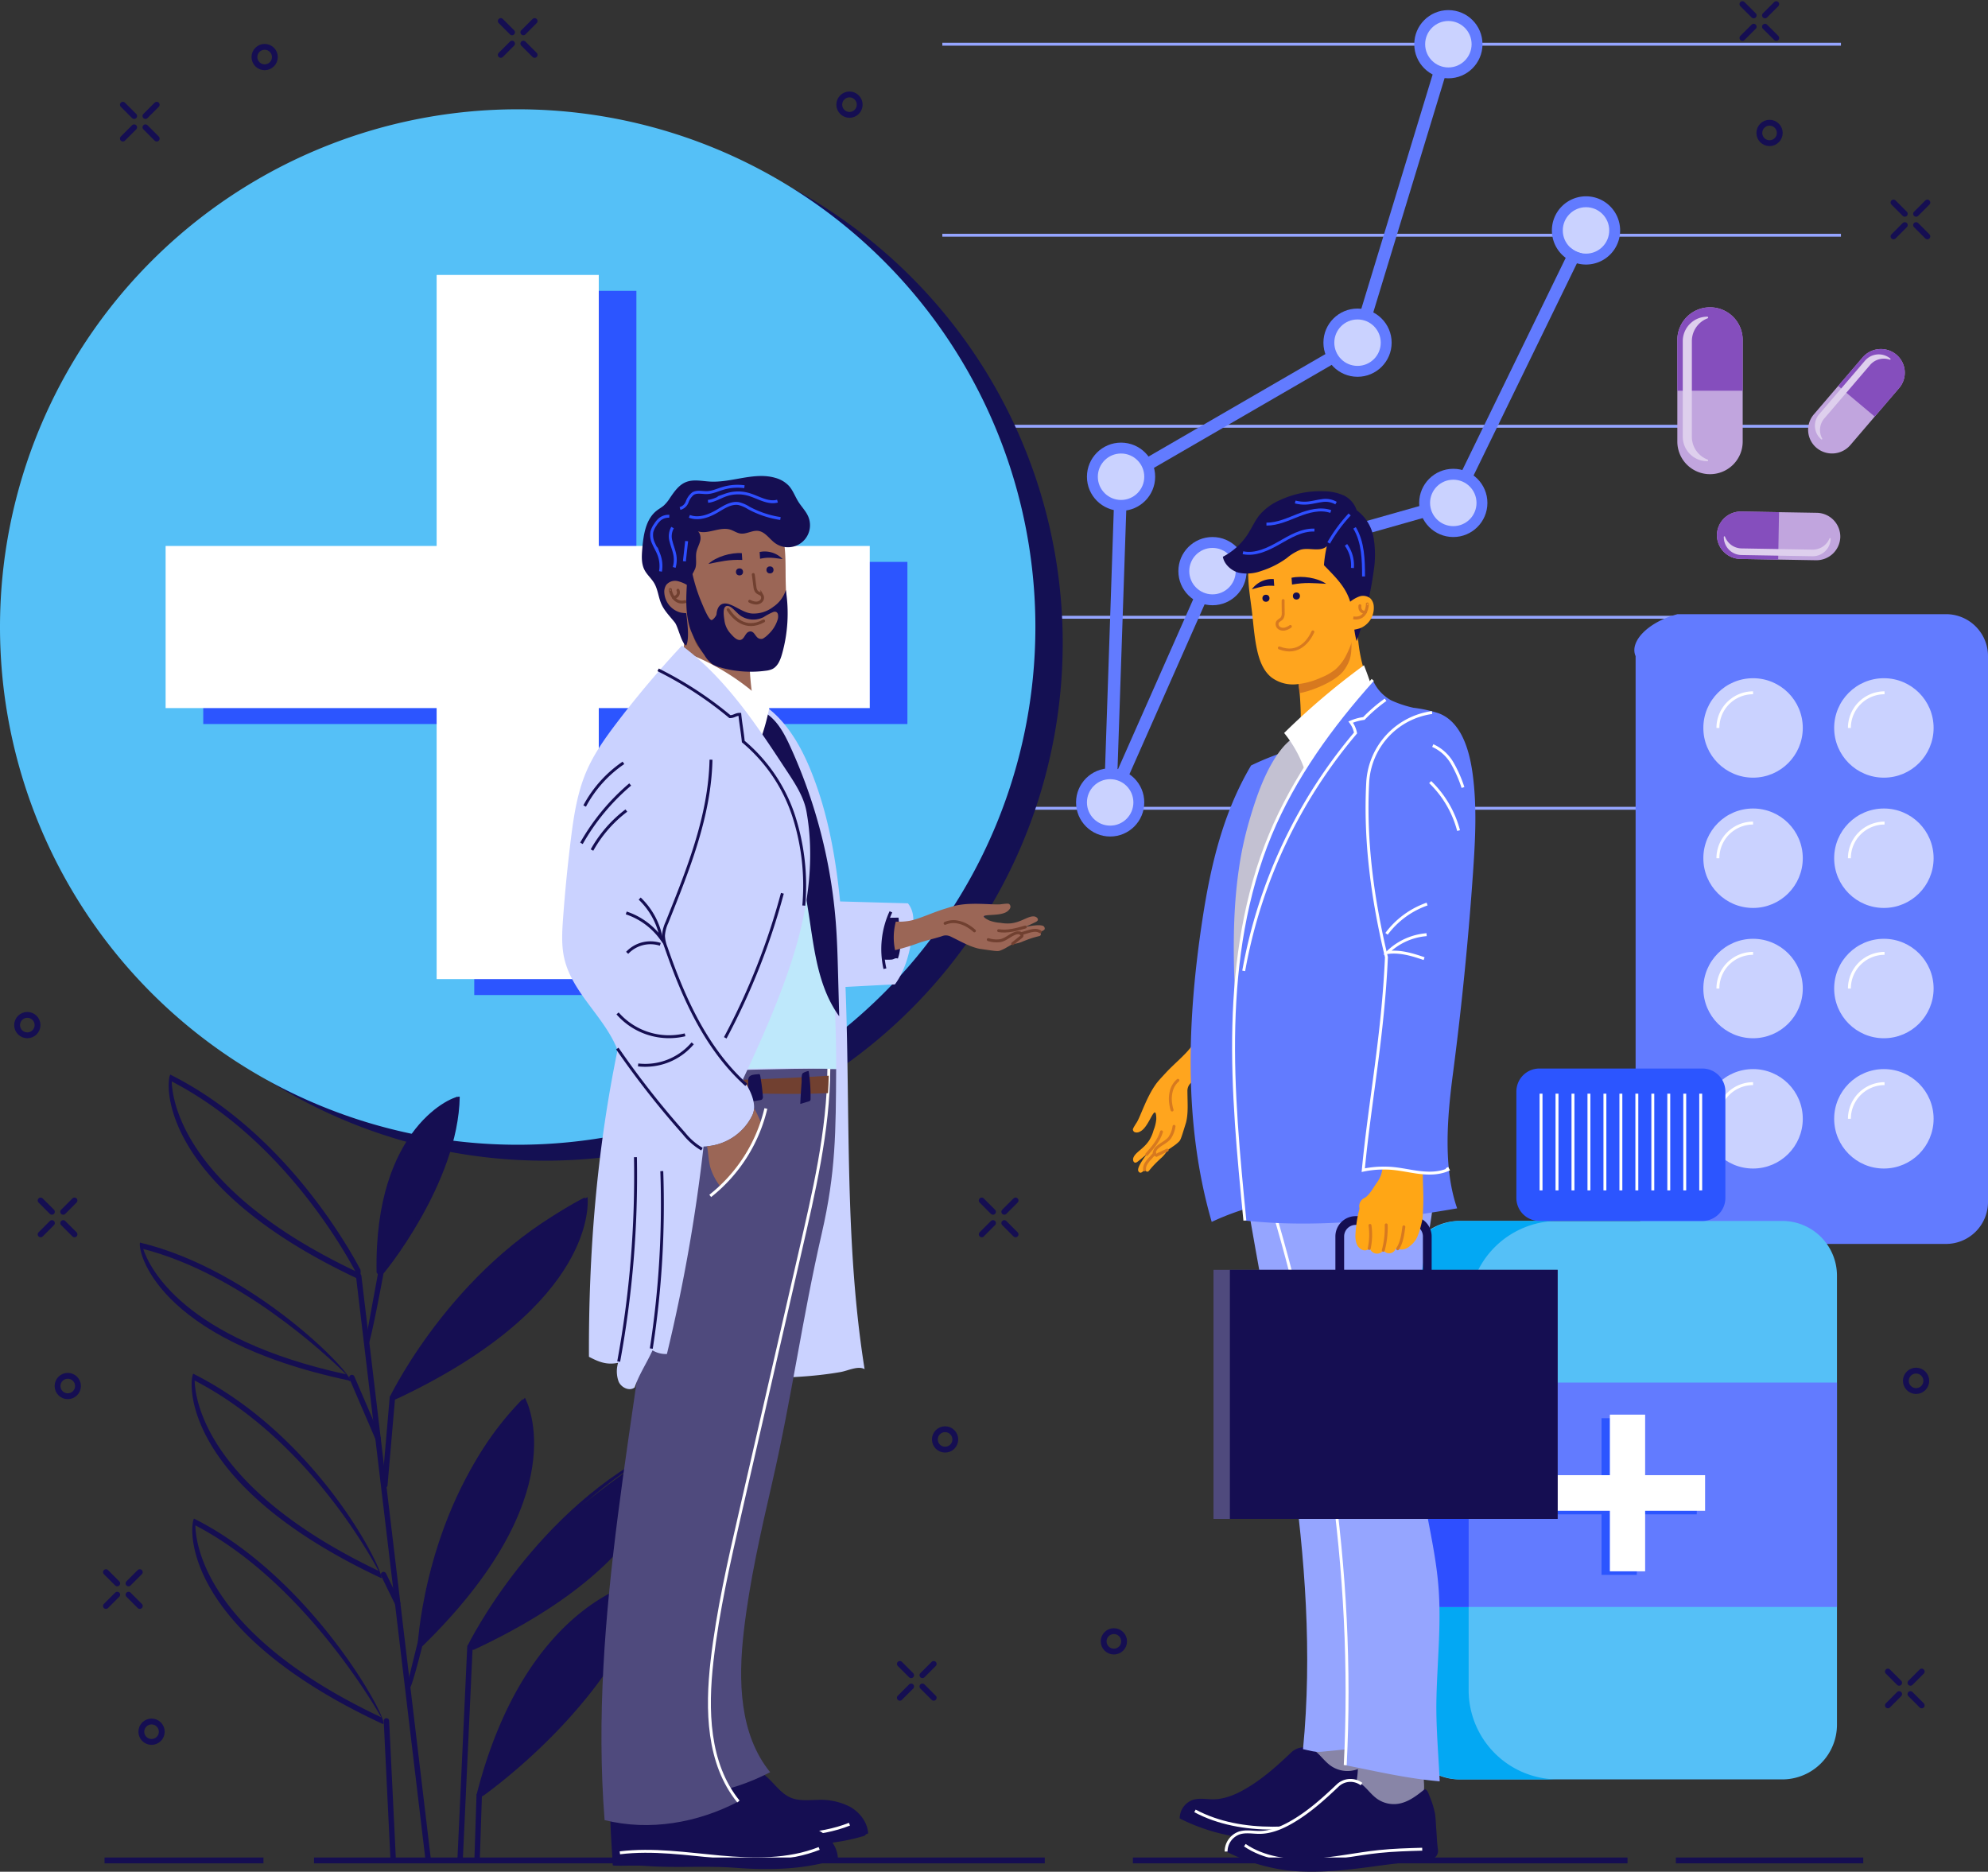 <svg xmlns="http://www.w3.org/2000/svg" width="681.728" height="641.817" viewBox="0 0 681.728 641.817"><rect x="0" y="0" width="681.728" height="641.817" fill="#333333" stroke="none"/><g id="Group_269" data-name="Group 269" transform="translate(-1037.868 -2080.795)"><g id="Group_218" data-name="Group 218"><line id="Line_180" data-name="Line 180" x1="308.156" transform="translate(1361.012 2095.957)" fill="none" stroke="#95a5ff" stroke-miterlimit="10" stroke-width="1"></line><line id="Line_181" data-name="Line 181" x1="308.156" transform="translate(1361.012 2161.457)" fill="none" stroke="#95a5ff" stroke-miterlimit="10" stroke-width="1"></line><line id="Line_182" data-name="Line 182" x1="308.156" transform="translate(1361.012 2226.956)" fill="none" stroke="#95a5ff" stroke-miterlimit="10" stroke-width="1"></line><line id="Line_183" data-name="Line 183" x1="308.156" transform="translate(1361.012 2292.456)" fill="none" stroke="#95a5ff" stroke-miterlimit="10" stroke-width="1"></line><line id="Line_184" data-name="Line 184" x1="308.156" transform="translate(1361.012 2357.955)" fill="none" stroke="#95a5ff" stroke-miterlimit="10" stroke-width="1"></line><g id="Group_217" data-name="Group 217"><path id="Path_540" data-name="Path 540" d="M1418.567,2358.082l-.074,0a2.141,2.141,0,0,1-2.067-2.212l3.773-111.843,81.392-47.157,30.909-101.534a2.141,2.141,0,0,1,4.1,1.247l-31.4,103.147-80.8,46.813-3.694,109.472A2.141,2.141,0,0,1,1418.567,2358.082Z" fill="#627bff"></path></g><circle id="Ellipse_89" data-name="Ellipse 89" cx="11.697" cy="11.697" r="11.697" transform="translate(1491.697 2186.601)" fill="#627bff"></circle><circle id="Ellipse_90" data-name="Ellipse 90" cx="7.963" cy="7.963" r="7.963" transform="translate(1495.43 2190.335)" fill="#cad2ff"></circle><circle id="Ellipse_91" data-name="Ellipse 91" cx="11.697" cy="11.697" r="11.697" transform="translate(1522.851 2084.261)" fill="#627bff"></circle><circle id="Ellipse_92" data-name="Ellipse 92" cx="7.963" cy="7.963" r="7.963" transform="translate(1526.585 2087.994)" fill="#cad2ff"></circle><circle id="Ellipse_93" data-name="Ellipse 93" cx="11.697" cy="11.697" r="11.697" transform="translate(1410.603 2232.572)" fill="#627bff"></circle><circle id="Ellipse_94" data-name="Ellipse 94" cx="7.963" cy="7.963" r="7.963" transform="translate(1414.336 2236.305)" fill="#cad2ff"></circle><path id="Path_541" data-name="Path 541" d="M1581.746,2148.11a11.7,11.7,0,1,0,11.7,11.7A11.7,11.7,0,0,0,1581.746,2148.11Z" fill="#627bff"></path><circle id="Ellipse_95" data-name="Ellipse 95" cx="7.963" cy="7.963" r="7.963" transform="translate(1573.783 2151.844)" fill="#cad2ff"></circle><path id="Path_542" data-name="Path 542" d="M1576.466,2165.757l-41.739,85.69-82.623,23.406-35.5,80.222a2.14,2.14,0,1,0,3.915,1.732l34.683-78.383,82.531-23.38,42.577-87.409A7.93,7.93,0,0,1,1576.466,2165.757Z" fill="#627bff"></path><circle id="Ellipse_96" data-name="Ellipse 96" cx="11.697" cy="11.697" r="11.697" transform="translate(1441.959 2264.942)" fill="#627bff"></circle><circle id="Ellipse_97" data-name="Ellipse 97" cx="7.963" cy="7.963" r="7.963" transform="translate(1445.692 2268.676)" fill="#cad2ff"></circle><circle id="Ellipse_98" data-name="Ellipse 98" cx="11.697" cy="11.697" r="11.697" transform="translate(1524.536 2241.549)" fill="#627bff"></circle><circle id="Ellipse_99" data-name="Ellipse 99" cx="7.963" cy="7.963" r="7.963" transform="translate(1528.269 2245.283)" fill="#cad2ff"></circle><circle id="Ellipse_100" data-name="Ellipse 100" cx="11.697" cy="11.697" r="11.697" transform="translate(1406.869 2344.245)" fill="#627bff"></circle><circle id="Ellipse_101" data-name="Ellipse 101" cx="7.963" cy="7.963" r="7.963" transform="translate(1410.603 2347.978)" fill="#cad2ff"></circle></g><g id="Group_219" data-name="Group 219"><path id="Path_543" data-name="Path 543" d="M1402.294,2301.273a177.529,177.529,0,1,1-177.535-177.536A177.529,177.529,0,0,1,1402.294,2301.273Z" fill="#141053"></path><path id="Path_544" data-name="Path 544" d="M1392.925,2295.81a177.529,177.529,0,1,1-177.535-177.535A177.529,177.529,0,0,1,1392.925,2295.81Z" fill="#55c0f7"></path><rect id="Rectangle_101" data-name="Rectangle 101" width="54.678" height="240.544" transform="translate(1200.962 2180.994)" fill="#2c55ff"></rect><path id="Path_545" data-name="Path 545" d="M1256.1,2422h-55.6v-241.47h55.6Zm-54.677-.927h53.751V2181.458h-53.751Z" fill="#2c55ff"></path><rect id="Rectangle_102" data-name="Rectangle 102" width="54.678" height="240.544" transform="translate(1348.573 2273.927) rotate(90)" fill="#2c55ff"></rect><path id="Path_546" data-name="Path 546" d="M1349.037,2329.068H1107.566v-55.6h241.471Zm-240.544-.926H1348.11V2274.39H1108.493Z" fill="#2c55ff"></path><rect id="Rectangle_103" data-name="Rectangle 103" width="54.678" height="240.544" transform="translate(1188.057 2175.532)" fill="#fff"></rect><path id="Path_547" data-name="Path 547" d="M1243.2,2416.538h-55.6V2175.069h55.6Zm-54.677-.926h53.751V2176h-53.751Z" fill="#fff"></path><rect id="Rectangle_104" data-name="Rectangle 104" width="54.678" height="240.544" transform="translate(1335.668 2268.465) rotate(90)" fill="#fff"></rect><path id="Path_548" data-name="Path 548" d="M1336.132,2323.606H1094.661V2268h241.471Zm-240.544-.927H1335.2v-53.752H1095.588Z" fill="#fff"></path></g><g id="Group_239" data-name="Group 239"><path id="Path_549" data-name="Path 549" d="M1167.92,2518.41s-1.047-20.334,5.716-37.335a49.052,49.052,0,0,1,20.96-24.208s.825,13.755-8.563,32.334S1167.92,2518.41,1167.92,2518.41Z" fill="#150e52"></path><path id="Path_550" data-name="Path 550" d="M1172.422,2560.111a175.08,175.08,0,0,1,29.318-40.905c18.915-19.384,36.693-27.8,36.693-27.8s1.672,22.44-25.777,43.965S1172.422,2560.111,1172.422,2560.111Z" fill="#150e52"></path><path id="Path_551" data-name="Path 551" d="M1182.1,2643.863s22.861-20.749,29.222-36.5,12.072-27.678,5.746-46.806a104.236,104.236,0,0,0-23.215,36.331A233.829,233.829,0,0,0,1182.1,2643.863Z" fill="#150e52"></path><path id="Path_552" data-name="Path 552" d="M1199.019,2645.578s12.122-24.922,28.41-39.984,37.648-28.809,37.648-28.809,1.156,23.2-24.863,43.938S1199.019,2645.578,1199.019,2645.578Z" fill="#150e52"></path><path id="Path_553" data-name="Path 553" d="M1221.19,2652.181c16.01-24.421,39.867-29.8,39.867-29.8s-8.864,21.631-22.15,39.151-36.046,34.414-36.046,34.414C1202.2,2695.944,1205.182,2676.6,1221.19,2652.181Z" fill="#150e52"></path><g id="Group_238" data-name="Group 238"><g id="Group_220" data-name="Group 220"><path id="Path_554" data-name="Path 554" d="M1199.019,2646.507h1.333c69.641-32.5,65.841-68.335,65.644-69.842-44.473,20.9-67.584,68.034-67.816,68.509C1198.4,2646.342,1198.7,2646.507,1199.019,2646.507Zm65.182-68.231c-.074,6.834-3.866,37.966-63.534,66.128C1205.025,2636.142,1226.883,2597.6,1264.2,2578.276Z" fill="#150e52"></path></g><g id="Group_221" data-name="Group 221"><path id="Path_555" data-name="Path 555" d="M1169.325,2671.956c1.616-1.98-24.7-50.269-64.93-70.431-1.531,2.216-5.149,37.878,64.539,70.346A.958.958,0,0,0,1169.325,2671.956Zm-64.461-68.106c34.771,18.092,58.806,57.262,63.756,65.822C1108.975,2641.533,1104.978,2610.674,1104.864,2603.85Z" fill="#150e52"></path></g><g id="Group_222" data-name="Group 222"><path id="Path_556" data-name="Path 556" d="M1202.2,2697.355a19.281,19.281,0,0,0,2.461-1.563c10.552-7.828,45.8-36.222,56.636-73.152-1.443-1.121-42.745,5.764-60,73.557C1201.833,2697.3,1202.014,2697.355,1202.2,2697.355Zm56.855-73.727c-11.4,36.272-47.535,64.733-55.3,70.519C1219.131,2637.034,1251.709,2625.523,1259.052,2623.628Z" fill="#150e52"></path></g><g id="Group_223" data-name="Group 223"><path id="Path_557" data-name="Path 557" d="M1182.782,2645.224c52.7-51.484,35.838-83.768,35.1-85.118-30.9,30.394-35.987,75.04-36.709,83.68C1182.438,2645.179,1182.609,2645.224,1182.782,2645.224Zm34-83.017c2.442,6.241,10.658,36.262-33.634,80.421C1184.207,2631.725,1189.883,2590.979,1216.778,2562.207Z" fill="#150e52"></path></g><g id="Group_224" data-name="Group 224"><path id="Path_558" data-name="Path 558" d="M1172.422,2561.041c.378-.083,2.484-1.023,2.484-1.023,67.739-32.238,64.616-67.238,64.451-68.711-44.159,20.729-66.826,66.461-67.771,68.4C1171.935,2560.942,1172.177,2561.041,1172.422,2561.041Zm65.106-68.126c-.2,6.817-4.54,37.295-63.059,65.253C1179.656,2548.449,1201.029,2511.817,1237.528,2492.915Z" fill="#150e52"></path></g><g id="Group_225" data-name="Group 225"><path id="Path_559" data-name="Path 559" d="M1168.4,2518.57c.977-.653,26.65-32.21,27.121-61.688-1.531-.785-29.477,10.039-28.514,60.234C1167.877,2518.45,1168.135,2518.57,1168.4,2518.57Zm25.217-60.223c-1.118,24.8-19.868,50.816-24.77,57.216C1168.537,2474.24,1188.31,2461.121,1193.621,2458.347Z" fill="#150e52"></path></g><g id="Group_226" data-name="Group 226"><path id="Path_560" data-name="Path 560" d="M1160.877,2519.339c.919-1.065.612-3.134.612-3.134-5.943-11.2-27.909-48.227-65.225-66.924-1.508,2.218-4.679,37.6,64.219,69.968A.906.906,0,0,0,1160.877,2519.339Zm-1.2-2.7c-58.4-27.766-62.723-58.207-62.923-65.021C1132.616,2470.188,1153.855,2505.816,1159.676,2516.637Z" fill="#150e52"></path></g><g id="Group_227" data-name="Group 227"><path id="Path_561" data-name="Path 561" d="M1168.769,2621.921c-1.015-6.476-23.863-49.639-64.63-70.069-1.512,2.218-4.683,37.609,64.236,69.978A.887.887,0,0,0,1168.769,2621.921Zm-64.153-67.737c36.422,18.868,58.074,55.984,63.064,65.261C1109.018,2591.421,1104.792,2560.985,1104.616,2554.184Z" fill="#150e52"></path></g><g id="Group_228" data-name="Group 228"><path id="Path_562" data-name="Path 562" d="M1158.012,2554.429c1.123-2.433-33.117-38.2-72.122-47.548-.921,2.359,4.867,33.1,71.435,47.245C1157.815,2554.414,1157.913,2554.429,1158.012,2554.429Zm-71.025-45.36c33.16,8.563,62.6,36.095,69.579,42.991C1100.513,2539.849,1089.024,2515.257,1086.987,2509.069Z" fill="#150e52"></path></g><g id="Group_229" data-name="Group 229"><path id="Path_563" data-name="Path 563" d="M1184.619,2718.7a.95.95,0,0,0,.924-1.039L1161.8,2518.3a.963.963,0,0,0-1.034-.815.93.93,0,0,0-.814,1.033l23.742,199.365A.934.934,0,0,0,1184.619,2718.7Z" fill="#150e52"></path></g><g id="Group_230" data-name="Group 230"><path id="Path_564" data-name="Path 564" d="M1195.685,2718.7a.932.932,0,0,0,.929-.887l3.334-72.2a.932.932,0,0,0-.887-.972.866.866,0,0,0-.972.886l-3.333,72.2a.931.931,0,0,0,.886.972Z" fill="#150e52"></path></g><g id="Group_231" data-name="Group 231"><path id="Path_565" data-name="Path 565" d="M1201.5,2718.6a.927.927,0,0,0,.929-.9l.7-21.251a.93.93,0,0,0-1.859-.061l-.695,21.251a.926.926,0,0,0,.9.958Z" fill="#150e52"></path></g><g id="Group_232" data-name="Group 232"><path id="Path_566" data-name="Path 566" d="M1172.659,2718.6a.935.935,0,0,0,.929-.974l-2.274-46.777a.94.94,0,0,0-.974-.881.929.929,0,0,0-.884.974l2.273,46.777A.932.932,0,0,0,1172.659,2718.6Z" fill="#150e52"></path></g><g id="Group_233" data-name="Group 233"><path id="Path_567" data-name="Path 567" d="M1178.418,2659.613c.9-.706,4.864-16.754,4.864-16.754a.926.926,0,0,0-.678-1.123.912.912,0,0,0-1.124.679l-3.965,16.045a.925.925,0,0,0,.679,1.123A.805.805,0,0,0,1178.418,2659.613Z" fill="#150e52"></path></g><g id="Group_234" data-name="Group 234"><path id="Path_568" data-name="Path 568" d="M1174.243,2631.576c.868-.32,1.062-.877.836-1.337l-4.846-9.924a.945.945,0,0,0-1.243-.428.932.932,0,0,0-.429,1.243l4.849,9.924A.926.926,0,0,0,1174.243,2631.576Z" fill="#150e52"></path></g><g id="Group_235" data-name="Group 235"><path id="Path_569" data-name="Path 569" d="M1169.834,2590.987a.929.929,0,0,0,.926-.847l2.589-29.949a.933.933,0,0,0-.847-1.006.891.891,0,0,0-1.007.847l-2.585,29.946a.928.928,0,0,0,.844,1.006A.7.7,0,0,0,1169.834,2590.987Z" fill="#150e52"></path></g><g id="Group_236" data-name="Group 236"><path id="Path_570" data-name="Path 570" d="M1164.056,2542.142c.913-.759,5.264-24.331,5.264-24.331a.93.93,0,0,0-1.829-.341l-4.348,23.572a.935.935,0,0,0,.913,1.1Z" fill="#150e52"></path></g><g id="Group_237" data-name="Group 237"><path id="Path_571" data-name="Path 571" d="M1167.52,2574.966c.836-.277,1.054-.826.852-1.3l-8.981-20.872a.916.916,0,0,0-1.219-.487.928.928,0,0,0-.485,1.219l8.978,20.875A.929.929,0,0,0,1167.52,2574.966Z" fill="#150e52"></path></g></g></g><g id="Group_244" data-name="Group 244"><path id="Path_572" data-name="Path 572" d="M1705.207,2507.339h-92.065a14.389,14.389,0,0,1-14.389-14.389V2305.784c-2.223-5.07,4.418-11.77,14.389-14.389h92.065a14.389,14.389,0,0,1,14.389,14.389V2492.95A14.389,14.389,0,0,1,1705.207,2507.339Z" fill="#627bff"></path><g id="Group_240" data-name="Group 240"><circle id="Ellipse_102" data-name="Ellipse 102" cx="17.049" cy="17.049" r="17.049" transform="translate(1621.982 2313.359)" fill="#cad2ff"></circle><circle id="Ellipse_103" data-name="Ellipse 103" cx="17.049" cy="17.049" r="17.049" transform="translate(1666.844 2313.359)" fill="#cad2ff"></circle></g><g id="Group_241" data-name="Group 241"><circle id="Ellipse_104" data-name="Ellipse 104" cx="17.049" cy="17.049" r="17.049" transform="translate(1621.982 2358.035)" fill="#cad2ff"></circle><circle id="Ellipse_105" data-name="Ellipse 105" cx="17.049" cy="17.049" r="17.049" transform="translate(1666.844 2358.035)" fill="#cad2ff"></circle></g><g id="Group_242" data-name="Group 242"><circle id="Ellipse_106" data-name="Ellipse 106" cx="17.049" cy="17.049" r="17.049" transform="translate(1621.982 2402.712)" fill="#cad2ff"></circle><circle id="Ellipse_107" data-name="Ellipse 107" cx="17.049" cy="17.049" r="17.049" transform="translate(1666.844 2402.712)" fill="#cad2ff"></circle></g><g id="Group_243" data-name="Group 243"><circle id="Ellipse_108" data-name="Ellipse 108" cx="17.049" cy="17.049" r="17.049" transform="translate(1621.982 2447.389)" fill="#cad2ff"></circle><path id="Path_573" data-name="Path 573" d="M1626.975,2464.437a12.055,12.055,0,0,1,12.055-12.055" fill="none" stroke="#fff" stroke-miterlimit="10" stroke-width="1"></path><path id="Path_574" data-name="Path 574" d="M1626.975,2419.761a12.056,12.056,0,0,1,12.055-12.056" fill="none" stroke="#fff" stroke-miterlimit="10" stroke-width="1"></path><path id="Path_575" data-name="Path 575" d="M1626.975,2375.084a12.055,12.055,0,0,1,12.055-12.055" fill="none" stroke="#fff" stroke-miterlimit="10" stroke-width="1"></path><path id="Path_576" data-name="Path 576" d="M1626.975,2330.408a12.056,12.056,0,0,1,12.055-12.056" fill="none" stroke="#fff" stroke-miterlimit="10" stroke-width="1"></path><circle id="Ellipse_109" data-name="Ellipse 109" cx="17.049" cy="17.049" r="17.049" transform="translate(1666.844 2447.389)" fill="#cad2ff"></circle><path id="Path_577" data-name="Path 577" d="M1672.068,2464.437a12.055,12.055,0,0,1,12.055-12.055" fill="none" stroke="#fff" stroke-miterlimit="10" stroke-width="1"></path><path id="Path_578" data-name="Path 578" d="M1672.068,2419.761a12.056,12.056,0,0,1,12.055-12.056" fill="none" stroke="#fff" stroke-miterlimit="10" stroke-width="1"></path><path id="Path_579" data-name="Path 579" d="M1672.068,2375.084a12.055,12.055,0,0,1,12.055-12.055" fill="none" stroke="#fff" stroke-miterlimit="10" stroke-width="1"></path><path id="Path_580" data-name="Path 580" d="M1672.068,2330.408a12.056,12.056,0,0,1,12.055-12.056" fill="none" stroke="#fff" stroke-miterlimit="10" stroke-width="1"></path></g></g><g id="Group_248" data-name="Group 248"><g id="Group_245" data-name="Group 245"><path id="Path_581" data-name="Path 581" d="M1624.27,2186.173h0a11.186,11.186,0,0,1,11.206,11.1v35.02a11.187,11.187,0,0,1-11.206,11.1h0a11.187,11.187,0,0,1-11.207-11.1v-35.02A11.187,11.187,0,0,1,1624.27,2186.173Z" fill="#c1a5de"></path><path id="Path_582" data-name="Path 582" d="M1635.476,2214.784v-17.51a11.186,11.186,0,0,0-11.206-11.1h0a11.187,11.187,0,0,0-11.207,11.1v17.51Z" fill="#854ebd"></path><path id="Path_583" data-name="Path 583" d="M1618.045,2230.612v-32.894a8.363,8.363,0,0,1,5.407-7.777.287.287,0,0,0-.1-.555h-.016a8.4,8.4,0,0,0-8.411,8.332v32.894a8.4,8.4,0,0,0,8.411,8.332h.016a.287.287,0,0,0,.1-.554A8.363,8.363,0,0,1,1618.045,2230.612Z" fill="#decfed"></path></g><g id="Group_246" data-name="Group 246"><path id="Path_584" data-name="Path 584" d="M1688.172,2202.4h0a8.1,8.1,0,0,1,.952,11.462l-13.162,15.378-3.586,4.19a8.288,8.288,0,0,1-11.571.944h0a8.1,8.1,0,0,1-.953-11.462l16.749-19.568A8.288,8.288,0,0,1,1688.172,2202.4Z" fill="#c1a5de"></path><path id="Path_585" data-name="Path 585" d="M1680.75,2223.644l8.374-9.784a8.1,8.1,0,0,0-.952-11.462h0a8.288,8.288,0,0,0-11.571.944l-8.375,9.784Z" fill="#854ebd"></path><path id="Path_586" data-name="Path 586" d="M1663.44,2224.308l15.732-18.38a6.219,6.219,0,0,1,6.741-1.808.211.211,0,0,0,.207-.358l-.009-.008h0a6.22,6.22,0,0,0-8.684.709l-15.732,18.38a6.081,6.081,0,0,0,.715,8.6h0l.009.008a.212.212,0,0,0,.323-.262A6.077,6.077,0,0,1,1663.44,2224.308Z" fill="#decfed"></path></g><g id="Group_247" data-name="Group 247"><path id="Path_587" data-name="Path 587" d="M1626.634,2264.191h0a8.2,8.2,0,0,1,8.349-7.992l21.755.37,4.14.07a8.191,8.191,0,0,1,8.068,8.27h0a8.2,8.2,0,0,1-8.349,7.992l-25.9-.44A8.191,8.191,0,0,1,1626.634,2264.191Z" fill="#c1a5de"></path><path id="Path_588" data-name="Path 588" d="M1647.931,2256.419l-12.948-.22a8.2,8.2,0,0,0-8.349,7.992h0a8.192,8.192,0,0,0,8.068,8.27l12.948.22Z" fill="#854ebd"></path><path id="Path_589" data-name="Path 589" d="M1659.416,2269.265l-24.323-.413a6.178,6.178,0,0,1-5.683-4.021.213.213,0,0,0-.411.068v.012h0a6.149,6.149,0,0,0,6.055,6.207l24.323.413a6.154,6.154,0,0,0,6.266-6h0v-.012a.213.213,0,0,0-.409-.082A6.182,6.182,0,0,1,1659.416,2269.265Z" fill="#decfed"></path></g></g><g id="Group_249" data-name="Group 249"><path id="Path_590" data-name="Path 590" d="M1649.185,2690.959H1538.22a18.763,18.763,0,0,1-18.619-18.8v-153.9a18.763,18.763,0,0,1,18.619-18.8h110.965a18.763,18.763,0,0,1,18.619,18.8v153.9A18.763,18.763,0,0,1,1649.185,2690.959Z" fill="#55c0f7"></path><path id="Path_591" data-name="Path 591" d="M1541.5,2660.3V2530.127a30.606,30.606,0,0,1,30.371-30.66h-33.3a19.123,19.123,0,0,0-18.976,19.157V2671.8a19.122,19.122,0,0,0,18.976,19.156h33.3A30.606,30.606,0,0,1,1541.5,2660.3Z" fill="#03a8f3"></path><path id="Path_592" data-name="Path 592" d="M1621.71,2499.467h-56.015a7.888,7.888,0,0,1-7.828-7.9v-36.472a7.888,7.888,0,0,1,7.828-7.9h56.015a7.889,7.889,0,0,1,7.828,7.9v36.472A7.889,7.889,0,0,1,1621.71,2499.467Z" fill="#2c55ff"></path><rect id="Rectangle_105" data-name="Rectangle 105" width="148.203" height="76.947" transform="translate(1519.601 2554.877)" fill="#627bff"></rect><rect id="Rectangle_106" data-name="Rectangle 106" width="21.902" height="76.947" transform="translate(1519.601 2554.878)" fill="#2e4fff"></rect><line id="Line_185" data-name="Line 185" y2="33.167" transform="translate(1566.324 2455.82)" fill="none" stroke="#fff" stroke-miterlimit="10" stroke-width="1"></line><line id="Line_186" data-name="Line 186" y2="33.167" transform="translate(1571.8 2455.82)" fill="none" stroke="#fff" stroke-miterlimit="10" stroke-width="1"></line><line id="Line_187" data-name="Line 187" y2="33.167" transform="translate(1577.275 2455.82)" fill="none" stroke="#fff" stroke-miterlimit="10" stroke-width="1"></line><line id="Line_188" data-name="Line 188" y2="33.167" transform="translate(1582.751 2455.82)" fill="none" stroke="#fff" stroke-miterlimit="10" stroke-width="1"></line><line id="Line_189" data-name="Line 189" y2="33.167" transform="translate(1588.227 2455.82)" fill="none" stroke="#fff" stroke-miterlimit="10" stroke-width="1"></line><line id="Line_190" data-name="Line 190" y2="33.167" transform="translate(1593.702 2455.82)" fill="none" stroke="#fff" stroke-miterlimit="10" stroke-width="1"></line><line id="Line_191" data-name="Line 191" y2="33.167" transform="translate(1599.178 2455.82)" fill="none" stroke="#fff" stroke-miterlimit="10" stroke-width="1"></line><line id="Line_192" data-name="Line 192" y2="33.167" transform="translate(1604.654 2455.82)" fill="none" stroke="#fff" stroke-miterlimit="10" stroke-width="1"></line><line id="Line_193" data-name="Line 193" y2="33.167" transform="translate(1610.129 2455.82)" fill="none" stroke="#fff" stroke-miterlimit="10" stroke-width="1"></line><line id="Line_194" data-name="Line 194" y2="33.167" transform="translate(1615.605 2455.82)" fill="none" stroke="#fff" stroke-miterlimit="10" stroke-width="1"></line><line id="Line_195" data-name="Line 195" y2="33.167" transform="translate(1621.08 2455.82)" fill="none" stroke="#fff" stroke-miterlimit="10" stroke-width="1"></line><rect id="Rectangle_107" data-name="Rectangle 107" width="12.096" height="53.722" transform="translate(1599.166 2620.822) rotate(180)" fill="#2c55ff" style="isolation: isolate"></rect><rect id="Rectangle_108" data-name="Rectangle 108" width="12.212" height="53.215" transform="translate(1619.725 2587.855) rotate(90)" fill="#2c55ff" style="isolation: isolate"></rect><rect id="Rectangle_109" data-name="Rectangle 109" width="12.096" height="53.722" transform="translate(1602.021 2619.602) rotate(180)" fill="#fff" style="isolation: isolate"></rect><rect id="Rectangle_110" data-name="Rectangle 110" width="12.212" height="53.215" transform="translate(1622.581 2586.635) rotate(90)" fill="#fff" style="isolation: isolate"></rect></g><g id="Group_259" data-name="Group 259"><g id="Group_254" data-name="Group 254"><g id="Group_250" data-name="Group 250"><path id="Path_593" data-name="Path 593" d="M1294.817,2306.935c.16,4.728.734,15.087,3.323,21.724-3.157,3.814-27.372-2.906-32.549-7,3.8-4.261,9.1-17.62,6.2-33.868a6.057,6.057,0,0,1,1.1-4.11,7.568,7.568,0,0,1,5.549-3.079,22.226,22.226,0,0,1,5.678.156c2.7.342,5.488.877,7.7,2.467s3.689,4.5,2.837,7.089C1294.657,2290.315,1294.631,2301.454,1294.817,2306.935Z" fill="#9b6656"></path><path id="Path_594" data-name="Path 594" d="M1294.893,2306.775c-8.643-1.468-16.972-6.864-20.221-15.04.439,7.957,1.609,9.693,3.778,12.268,3.647,4.33,14.806,6.186,16.581,6" fill="#714030"></path><path id="Path_595" data-name="Path 595" d="M1303.272,2257.437a23.4,23.4,0,0,1,3.631,10.693c.438,3.778.319,7.594.387,11.4.083,4.666.449,9.341.067,13.993-.291,3.541-1.115,7.246-3.556,9.829a12.32,12.32,0,0,1-7.976,3.518,26.024,26.024,0,0,1-8.806-1.077,19.122,19.122,0,0,1-5.333-2.117A16.417,16.417,0,0,1,1277.1,2299c-4.133-5.986-5.9-13.266-7.167-20.43a45.827,45.827,0,0,1-.869-13.248,14.2,14.2,0,0,1,3.357-7.93,24.8,24.8,0,0,1,9.377-5.936c3.574-1.016,7.44-1.472,10.977-.336C1296.452,2252.3,1301.109,2254.309,1303.272,2257.437Z" fill="#9b6656"></path><path id="Path_596" data-name="Path 596" d="M1264.647,2287.87c-1.005-2.3-1.167-4.937-2.435-7.1-.961-1.642-2.5-2.9-3.36-4.6-1.1-2.175-.941-4.748-.736-7.177.406-4.83,1.187-10.22,5.033-13.17.759-.581,1.609-1.039,2.333-1.664a12.748,12.748,0,0,0,2.1-2.568c1.478-2.175,3.064-4.5,5.5-5.48,2.592-1.045,5.507-.331,8.3-.181,7.543.407,15.222-3.416,22.457-1.242a9.922,9.922,0,0,1,4.549,2.7c1.422,1.572,2.12,3.653,3.249,5.446,1.1,1.755,2.638,3.256,3.429,5.172a7.562,7.562,0,0,1-11.484,8.966c-1.911-1.412-3.32-3.8-5.673-4.124-2.074-.289-4.095,1.2-6.166.89-1.232-.183-2.283-.979-3.474-1.343-3.914-1.2-8.582,2.373-11.99.108,1.42.261,2.019,2.054,1.759,3.474s-1.072,2.691-1.352,4.107c-.361,1.821.179,3.761-.361,5.536a17.4,17.4,0,0,1-1.8,3.286c-1.815,3.222-1.73,7.019-1.476,10.592.208,2.93,1.5,9.985.118,12.678-1.642-.814-2.736-6.469-3.9-7.943C1267.646,2292.172,1265.715,2290.312,1264.647,2287.87Z" fill="#150e52"></path><path id="Path_597" data-name="Path 597" d="M1296.182,2277.807c.233,1.436.336,2.609.568,4.248a3.1,3.1,0,0,0,.608,1.639c.44.489,1.431.681,1.795,1.229a1.636,1.636,0,0,1-.239,1.954,2.47,2.47,0,0,1-1.936.7,5.221,5.221,0,0,1-2.018-.614" fill="none" stroke="#714030" stroke-linecap="round" stroke-miterlimit="10" stroke-width="1"></path><path id="Path_598" data-name="Path 598" d="M1299.718,2293.725c-6.224,3.5-10.462-1.19-12.153-3.873" fill="none" stroke="#714030" stroke-linecap="round" stroke-miterlimit="10" stroke-width="1"></path><circle id="Ellipse_110" data-name="Ellipse 110" cx="1.213" cy="1.213" r="1.213" transform="translate(1300.7 2275.006)" fill="#160e51"></circle><circle id="Ellipse_111" data-name="Ellipse 111" cx="1.213" cy="1.213" r="1.213" transform="translate(1290.244 2275.687)" fill="#160e51"></circle><path id="Path_599" data-name="Path 599" d="M1292.253,2270.473l.151,2.328c-4.728-.17-7.064.492-11.626,1.359C1283.435,2271.718,1288.468,2270.194,1292.253,2270.473Z" fill="#150e52"></path><path id="Path_600" data-name="Path 600" d="M1298.363,2270.075l.152,2.328c3.073-.678,4.672-.272,7.747.1A8.565,8.565,0,0,0,1298.363,2270.075Z" fill="#150e52"></path><path id="Path_601" data-name="Path 601" d="M1274.088,2281.782a11.692,11.692,0,0,0-3.851-1.723,3.963,3.963,0,0,0-3.843,1.225,4.191,4.191,0,0,0-.722,2.678,7.5,7.5,0,0,0,5.675,6.9,14.549,14.549,0,0,0,4.253.112" fill="#9b6656"></path><path id="Path_602" data-name="Path 602" d="M1270.356,2283.2a1.742,1.742,0,0,1-1.575,2.473" fill="none" stroke="#714030" stroke-linecap="round" stroke-miterlimit="10" stroke-width="1"></path><path id="Path_603" data-name="Path 603" d="M1273.171,2287.015c-3.538,1.091-5.008-1.859-5.448-3.911-.011-.053-.051-.109-.02-.153s.125.012.083.046" fill="none" stroke="#714030" stroke-miterlimit="10" stroke-width="1"></path><path id="Path_604" data-name="Path 604" d="M1274.268,2257.842c3.1,1.21,6.618-.054,9.491-1.74,2.323-1.363,4.795-3.081,7.448-2.617a11.524,11.524,0,0,1,3.407,1.475,33.018,33.018,0,0,0,10.883,3.635" fill="none" stroke="#2e4fff" stroke-miterlimit="10" stroke-width="1"></path><path id="Path_605" data-name="Path 605" d="M1271.062,2255.153a3.6,3.6,0,0,0,2.455-2.254,6.471,6.471,0,0,1,1.958-2.815c1.362-.86,3.126-.339,4.737-.371,1.918-.038,3.708-.9,5.546-1.447a17.586,17.586,0,0,1,7.391-.573" fill="none" stroke="#2e4fff" stroke-miterlimit="10" stroke-width="1"></path><path id="Path_606" data-name="Path 606" d="M1280.662,2252.709c2.129-.208,4-1.437,6.018-2.154a12.959,12.959,0,0,1,7.786-.268c3.359.941,6.65,3.264,10.015,2.347" fill="none" stroke="#2e4fff" stroke-miterlimit="10" stroke-width="1"></path><path id="Path_607" data-name="Path 607" d="M1267.38,2257.83a4.728,4.728,0,0,0-3.4,1.166,8.346,8.346,0,0,0-1.374,1.7,7.675,7.675,0,0,0-1.2,2.462,6.575,6.575,0,0,0,.6,4.019c.549,1.264,1.285,2.444,1.782,3.729a10.989,10.989,0,0,1,.575,5.827" fill="none" stroke="#2e4fff" stroke-miterlimit="10" stroke-width="1"></path><path id="Path_608" data-name="Path 608" d="M1268.507,2261.7a6.046,6.046,0,0,0-.513,4.8c.383,1.612,1.071,3.147,1.33,4.783a9.377,9.377,0,0,1-.259,4.083" fill="none" stroke="#2e4fff" stroke-miterlimit="10" stroke-width="1"></path><path id="Path_609" data-name="Path 609" d="M1273.332,2266.342l-.77,6.921" fill="none" stroke="#2e4fff" stroke-miterlimit="10" stroke-width="1"></path></g><g id="Group_251" data-name="Group 251"><path id="Path_610" data-name="Path 610" d="M1296.939,2687.77c4.936,1.542,7.334,7.45,12.1,9.455,2.862,1.2,6.1.806,9.206.757a21.865,21.865,0,0,1,11.1,2.36c3.335,1.877,5.978,5.265,6.225,9.084.349-.01-.652.19-.835.487a1.461,1.461,0,0,1-.881.52c-10.664,3.159-21.991,3.366-33.082,2.543s-20.437.132-31.528-.687c-3.312-.245-10.836.178-10.857-.231-.36-6.963-1.205-16.6-.755-23.562C1270.216,2685.738,1284.64,2683.93,1296.939,2687.77Z" fill="#150e52"></path><path id="Path_611" data-name="Path 611" d="M1260.828,2707.819c11.4-1.4,22.908.374,34.344,1.417s23.321,1.3,34-2.922" fill="none" stroke="#fff" stroke-miterlimit="10" stroke-width="1"></path></g><g id="Group_252" data-name="Group 252"><path id="Path_612" data-name="Path 612" d="M1286.545,2696.086c4.935,1.541,7.333,7.449,12.1,9.455,2.861,1.205,6.1.8,9.206.757a21.838,21.838,0,0,1,11.1,2.36c3.335,1.877,5.979,5.265,6.226,9.084.349-.01-.652.19-.836.487a1.457,1.457,0,0,1-.881.519c-10.663,3.16-21.991,3.366-33.082,2.544s-20.436.131-31.528-.688c-3.311-.244-10.835.179-10.856-.231-.36-6.962-1.206-16.6-.755-23.561C1259.821,2694.054,1274.245,2692.246,1286.545,2696.086Z" fill="#150e52"></path><path id="Path_613" data-name="Path 613" d="M1250.433,2716.135c11.4-1.4,22.909.374,34.345,1.416s23.321,1.3,34-2.921" fill="none" stroke="#fff" stroke-miterlimit="10" stroke-width="1"></path></g><path id="Path_614" data-name="Path 614" d="M1317.3,2419.363a37.93,37.93,0,0,0,6.14.062c6.72-.3,14.6-.776,21.32-1.072,3.831-5.235,5.338-11.808,6.088-18.251.4-3.479.58-6.812-1.623-9.535a1.318,1.318,0,0,0-.287-.028l-25.694-.713c-.771.313-1.108-.348-1.344.45C1319.175,2399.507,1318.027,2409.765,1317.3,2419.363Z" fill="#cad2ff"></path><path id="Path_615" data-name="Path 615" d="M1295.706,2320.295c9.713,4.4,15.839,14.194,19.923,24.046,7.58,18.284,10.04,38.258,11.326,58.009,3.211,49.3-.4,99.139,7.4,147.927-2.265-1.255-5.679.548-8.23.994-12.418,2.168-25.1,2.112-37.709,2.05a300.543,300.543,0,0,1-4.567-49.932q-.77-74.007,1.445-148C1285.651,2343.361,1288.123,2329.631,1295.706,2320.295Z" fill="#cad2ff"></path><path id="Path_616" data-name="Path 616" d="M1279.015,2448.431c18.188-.818,46.039-1.073,45.585-1.075-.118,21.51-.109,35.377-4.922,56.342-6.764,29.464-10.19,55.767-16.954,85.231-3.906,17.012-7.818,34.066-9.809,51.406-1.916,16.679-1.533,35.125,9.053,48.156-14.068,7.35-30.49,10.208-45.893,6.373-5.5-70.222,11.512-139.044,18.608-209.123C1276.179,2470.967,1278.314,2463.264,1279.015,2448.431Z" fill="#4f4a7d"></path><path id="Path_617" data-name="Path 617" d="M1268.858,2448.551q27.283-1.227,54.6-1.4l-1.363,0c-.118,21.51-5.144,42.472-9.957,63.437l-20.292,88.392c-3.906,17.012-7.818,34.066-9.81,51.405-1.915,16.68-1.532,35.126,9.054,48.157-14.068,7.349-30.491,10.207-45.893,6.373-5.5-70.222,11.512-139.044,18.608-209.123C1265.3,2481.011,1268.158,2463.384,1268.858,2448.551Z" fill="#4f4a7d"></path><path id="Path_618" data-name="Path 618" d="M1322.095,2447.144c-.118,21.51-5.144,42.472-9.957,63.437l-20.292,88.392c-3.906,17.012-7.818,34.066-9.81,51.405-1.915,16.68-1.532,35.126,9.054,48.157" fill="none" stroke="#fff" stroke-miterlimit="10" stroke-width="1"></path><path id="Path_619" data-name="Path 619" d="M1322.059,2449.66c-.05,2-.131,3.99-.262,5.979q-7.211.3-14.431.252c-7.282-.04-14.573-.353-21.814.414-5.766.616-11.594,1.909-17.31,1.091.172-1.949.324-3.878.445-5.766C1285.512,2451.407,1304.851,2450.751,1322.059,2449.66Z" fill="#714030"></path><path id="Path_620" data-name="Path 620" d="M1294.264,2458.408a.36.36,0,0,0,.053.255c.081.094.228.08.35.058l3.948-.71a1.238,1.238,0,0,0,.544-.189,1.261,1.261,0,0,0,.3-1.132,63.7,63.7,0,0,0-.91-7.071.617.617,0,0,0-.234-.455.6.6,0,0,0-.365-.036c-1.756.212-3.493.082-3.5,2.159C1294.446,2453.669,1294.365,2456.027,1294.264,2458.408Z" fill="#150e52"></path><path id="Path_621" data-name="Path 621" d="M1323.454,2447.145c-.455,0-.909.011-1.364.011v-.011Z" fill="#150e52"></path><path id="Path_622" data-name="Path 622" d="M1276.159,2368.875a742.017,742.017,0,0,1-.985,78.776c16.339-.39,33.091-.816,49.426-.295a411.421,411.421,0,0,0-2.176-43.886c-2.648-27.759-8.626-56.378-25.727-78.4-2.575-3.317-6.04-6.74-10.226-6.405-4.961.4-7.851,5.756-9.192,10.549C1273.648,2342.18,1275.611,2355.417,1276.159,2368.875Z" fill="#bee8fb"></path><path id="Path_623" data-name="Path 623" d="M1314.031,2387.333c2.8,14.382,3.013,30.087,11.617,41.947l-.381-14.205c-.16-5.956-.32-11.914-.778-17.855a178.657,178.657,0,0,0-15.61-60.392c-1.918-4.195-4.271-8.765-8.239-11.377-5.6-3.686-2.53,5.336-1.936,8.305,2.32,11.614,6.467,22.744,10.069,34A172.808,172.808,0,0,1,1314.031,2387.333Z" fill="#150e52"></path><path id="Path_624" data-name="Path 624" d="M1296.975,2338.641a72.363,72.363,0,0,0,4.763-15.469,81.283,81.283,0,0,0-31.27-19.52C1277.04,2316.538,1286.8,2328.36,1296.975,2338.641Z" fill="#fff"></path><path id="Path_625" data-name="Path 625" d="M1310.739,2405.791c-4.433,15.138-11.412,30.862-18.118,45.142,1.98,2.646,4.01,6.544,3.828,9.907a6.173,6.173,0,0,1-.606,2.423,19.062,19.062,0,0,1-15.512,10.584c-.394.051-.8.081-1.2.1a576.26,576.26,0,0,1-12.563,71.137,8.846,8.846,0,0,1-4.938-1.252c-1.919,4.261-4.636,8.281-6.13,12.714-1.758,1.434-4.616.061-5.5-2.02a10.248,10.248,0,0,1-.172-6.422c-3.837.807-6.534-.243-10-2.061-.141-35.467,2.646-70.46,9.816-105.19-4.423-11.351-15.542-19.531-18.269-31.407-1.019-4.454-.757-9.089-.424-13.644q.985-13.633,2.676-27.207c.99-7.958,2.192-16.007,5.373-23.369,2.626-6.079,6.514-11.512,10.523-16.774q10.422-13.678,22.187-26.277c14.634,10.906,25.026,26.3,35.033,41.567,3.1,4.716,6.666,9.735,7.676,15.289C1317.232,2374.555,1315.162,2390.642,1310.739,2405.791Z" fill="#cad2ff"></path><path id="Path_626" data-name="Path 626" d="M1312.3,2459.333l2.872-.862a.951.951,0,0,0,.534-.3.933.933,0,0,0,.116-.528,56.3,56.3,0,0,0-.627-9.487c-.044-.29-1.932.426-2.133.753-.433.7-.247,2.275-.309,3.08Q1312.47,2455.657,1312.3,2459.333Z" fill="#150e52"></path><path id="Path_627" data-name="Path 627" d="M1298.964,2466.192a54.027,54.027,0,0,1-13.957,21.592,20.187,20.187,0,0,1-3.545-6.655c-.646-2.353-.667-4.909-1.131-7.282a19.062,19.062,0,0,0,15.512-10.584,6.173,6.173,0,0,0,.606-2.423,32.887,32.887,0,0,1,2.373,5C1298.872,2465.96,1298.923,2466.071,1298.964,2466.192Z" fill="#9b6656"></path><path id="Path_628" data-name="Path 628" d="M1345.762,2409.477c-1.131-.323-1.1.293-2.272.373a21.914,21.914,0,0,1-2.586-.01,36.177,36.177,0,0,1-.232-6.089,23.509,23.509,0,0,1,1.838-8.241c2.141-.03,1.349-.028,3.5-.048C1346.354,2400.31,1347.408,2404.9,1345.762,2409.477Z" fill="#150e52"></path><g id="Group_253" data-name="Group 253"><path id="Path_629" data-name="Path 629" d="M1360.994,2401.774a3.594,3.594,0,0,1,1.12-.227,3.8,3.8,0,0,1,1.8.416c3.612,1.747,6.616,3.529,9.86,4.176.091.019.767.116,2.119.31,3.627.523,4.1.547,4.78.364a13.537,13.537,0,0,0,2.528-1.215c.762-.414,1.376-.79,1.8-1.059a13.634,13.634,0,0,0,2.425-.476c.876-.257.928-.369,1.96-.741a32.615,32.615,0,0,1,4.5-1.452c.23-.042.708-.121.869-.463.173-.368-.115-.846-.266-1.067a4.041,4.041,0,0,0,.906-.354c.374-.2.628-.343.714-.6a1,1,0,0,0-.194-.806c-.855-1.264-6.683.161-6.567.109.94-.426,2.144-.982,3.5-1.642.34-.165.9-.445.937-.887a.99.99,0,0,0-.358-.72,1.722,1.722,0,0,0-1.16-.408c-1.716-.044-3.478,1.4-6.239,2.1a11.879,11.879,0,0,1-1.358.264,13.321,13.321,0,0,1-3.683-.154,13.706,13.706,0,0,1-3.819-.789c-.313-.144-2-.926-1.889-1.414.2-.872,5.969,0,8.112-1.8.288-.241,1.046-.862.981-1.63a1.186,1.186,0,0,0-.418-.8c-.217-.161-.476-.2-1.552-.092-.559.053-.839.08-1.063.121-1.668.3-6.239-.263-10.628-.1a29.871,29.871,0,0,0-4.594.479c-1.043.212-2.254.588-4.676,1.341-3.87,1.2-8.661,3.463-11.708,3.991a21.382,21.382,0,0,1-4.67.278,21.014,21.014,0,0,0-.252,9.789,74.755,74.755,0,0,0,8.426-2.589C1355.15,2403.363,1359.31,2402.375,1360.994,2401.774Z" fill="#9b6656"></path><path id="Path_630" data-name="Path 630" d="M1385.15,2404.373l2.812-2.246a1.112,1.112,0,0,0,.329-.354c.233-.477-.31-.995-.831-1.094a3.117,3.117,0,0,0-1.73.262c-1.632.665-2.982,1.981-4.7,2.382a9.3,9.3,0,0,1-4.253-.333" fill="none" stroke="#714030" stroke-linecap="round" stroke-miterlimit="10" stroke-width="1"></path><path id="Path_631" data-name="Path 631" d="M1394.575,2400.287a3.448,3.448,0,0,0-2.1-.457,10.275,10.275,0,0,0-2.136.461l-2.378.694" fill="none" stroke="#714030" stroke-linecap="round" stroke-miterlimit="10" stroke-width="1"></path><path id="Path_632" data-name="Path 632" d="M1389.469,2398.675c-2.981.86-6.081,1.729-9.147,1.247" fill="none" stroke="#714030" stroke-linecap="round" stroke-miterlimit="10" stroke-width="1"></path><path id="Path_633" data-name="Path 633" d="M1372.016,2399.988a14.338,14.338,0,0,0-1.953-1.481,10.738,10.738,0,0,0-3.932-1.573,7.248,7.248,0,0,0-4.173.48" fill="none" stroke="#714030" stroke-linecap="round" stroke-miterlimit="10" stroke-width="1"></path></g><path id="Path_634" data-name="Path 634" d="M1343.382,2393.466a30.554,30.554,0,0,0-2.052,19.494" fill="none" stroke="#150e52" stroke-miterlimit="10" stroke-width="1"></path><path id="Path_635" data-name="Path 635" d="M1281.423,2490.878A53.973,53.973,0,0,0,1300.5,2460.9" fill="none" stroke="#fff" stroke-miterlimit="10" stroke-width="1"></path><path id="Path_636" data-name="Path 636" d="M1293.782,2452.806c-13.689-12.279-21.5-29.739-27.5-47.123a12.431,12.431,0,0,1-.892-3.987,12.658,12.658,0,0,1,1.194-4.618c7.192-17.992,14.707-36.411,15.1-55.783" fill="none" stroke="#150e52" stroke-miterlimit="10" stroke-width="1"></path><path id="Path_637" data-name="Path 637" d="M1249.558,2440.336a299.619,299.619,0,0,0,22.887,29.166,22.312,22.312,0,0,0,6.144,5.349" fill="none" stroke="#150e52" stroke-miterlimit="10" stroke-width="1"></path><path id="Path_638" data-name="Path 638" d="M1252.62,2393.841a24.356,24.356,0,0,1,12.048,8.847,25.436,25.436,0,0,0-7.434-13.766" fill="none" stroke="#150e52" stroke-miterlimit="10" stroke-width="1"></path><path id="Path_639" data-name="Path 639" d="M1264.3,2404.609a10.964,10.964,0,0,0-11.363,2.917" fill="none" stroke="#150e52" stroke-miterlimit="10" stroke-width="1"></path><path id="Path_640" data-name="Path 640" d="M1238.36,2357.18a41.693,41.693,0,0,1,13.3-14.8" fill="none" stroke="#150e52" stroke-miterlimit="10" stroke-width="1"></path><path id="Path_641" data-name="Path 641" d="M1237.263,2369.969a75.048,75.048,0,0,1,16.715-20.178" fill="none" stroke="#150e52" stroke-miterlimit="10" stroke-width="1"></path><path id="Path_642" data-name="Path 642" d="M1240.876,2372.28a43.646,43.646,0,0,1,11.783-13.541" fill="none" stroke="#150e52" stroke-miterlimit="10" stroke-width="1"></path><path id="Path_643" data-name="Path 643" d="M1249.644,2428.294a23.446,23.446,0,0,0,23.146,7.34" fill="none" stroke="#150e52" stroke-miterlimit="10" stroke-width="1"></path><path id="Path_644" data-name="Path 644" d="M1256.693,2445.959a21.326,21.326,0,0,0,18.713-7.4" fill="none" stroke="#150e52" stroke-miterlimit="10" stroke-width="1"></path><path id="Path_645" data-name="Path 645" d="M1250.026,2547.681a351.166,351.166,0,0,0,5.749-70.085" fill="none" stroke="#150e52" stroke-miterlimit="10" stroke-width="1"></path><path id="Path_646" data-name="Path 646" d="M1261.214,2543.22a323.076,323.076,0,0,0,3.595-60.847" fill="none" stroke="#150e52" stroke-miterlimit="10" stroke-width="1"></path><path id="Path_647" data-name="Path 647" d="M1286.574,2436.66a233.36,233.36,0,0,0,19.589-49.557" fill="none" stroke="#150e52" stroke-miterlimit="10" stroke-width="1"></path><path id="Path_648" data-name="Path 648" d="M1263.548,2310.485a126.674,126.674,0,0,1,24.618,16.047c1.363.033,2.033-.822,3.4-.79.293,3.08.9,6.257,1.191,9.337a56.057,56.057,0,0,1,17.267,25.452,77.754,77.754,0,0,1,3.477,30.789" fill="none" stroke="#150e52" stroke-miterlimit="10" stroke-width="1"></path><path id="Path_649" data-name="Path 649" d="M1307.344,2283.092a10.725,10.725,0,0,1-4.293,5.782,10.9,10.9,0,0,1-7.383,2.293c-2.628-.2-5.232-2.325-7.725-3.178-2.438-.835-4.114.374-4.363,3.427-.044.542-1.171,1.995-1.715,1.995-1.059,0-3.136-5.394-3.981-7.408a59.256,59.256,0,0,1-2.747-9.271c-.966.106-.591,3.006-1.556,3.112-.26.028.167.069-.093.1-.356,5.751-.685,11.7,1.295,17.106a40.881,40.881,0,0,0,4.661,8.4,10.509,10.509,0,0,0,2.708,3.089,9.275,9.275,0,0,0,2.581,1.082,38.123,38.123,0,0,0,15.768,1.165,7.32,7.32,0,0,0,2.14-.539c1.93-.907,2.817-3.129,3.4-5.182A51.365,51.365,0,0,0,1307.344,2283.092Zm-2.93,10.544a11.453,11.453,0,0,1-2.922,4.538,9.241,9.241,0,0,1-2.035,1.623,1.917,1.917,0,0,1-2.094-.642c-.326-.334-.562-.743-.859-1.1a1.882,1.882,0,0,0-1.146-.743,1.816,1.816,0,0,0-1.531.752c-.381.455-.64,1-1.01,1.465-1.431,1.8-3.244-.153-4.328-1.377a8.225,8.225,0,0,1-2.181-4.511c-.075-.75-.988-5.028.965-5.067,1.583-.031,3.086,2.473,4.868,3.562a7.9,7.9,0,0,0,7.577.279,21.43,21.43,0,0,1,3.406-1.8,1.5,1.5,0,0,1,.9.01,1.2,1.2,0,0,1,.613.823A3.8,3.8,0,0,1,1304.414,2293.636Z" fill="#150e52"></path></g><g id="Group_258" data-name="Group 258"><g id="Group_255" data-name="Group 255"><path id="Path_650" data-name="Path 650" d="M1446.146,2452.243a3.6,3.6,0,0,0-.686.913,3.8,3.8,0,0,0-.4,1.809c.025,4.013.344,7.491-.466,10.7-.023.09-.225.742-.631,2.047-1.087,3.5-1.269,3.938-1.725,4.472a13.634,13.634,0,0,1-2.184,1.761c-.7.51-1.3.9-1.73,1.17a13.546,13.546,0,0,1-1.472,1.986c-.608.681-.732.68-1.512,1.452a32.722,32.722,0,0,0-3.243,3.436c-.136.19-.414.587-.791.586-.407,0-.715-.468-.849-.7a4.06,4.06,0,0,1-.709.666c-.343.251-.58.419-.853.385a1,1,0,0,1-.645-.522c-.774-1.315,3.017-5.965,2.92-5.883-.788.667-1.808,1.515-2.988,2.459-.3.236-.788.62-1.2.465a.993.993,0,0,1-.5-.633,1.727,1.727,0,0,1,.13-1.223c.7-1.569,2.759-2.538,4.579-4.731a11.462,11.462,0,0,0,.822-1.112,13.3,13.3,0,0,0,1.444-3.392,13.756,13.756,0,0,0,.929-3.787c0-.344.025-2.208-.466-2.314-.875-.189-2.567,5.39-5.109,6.554a2.185,2.185,0,0,1-1.892.184,1.184,1.184,0,0,1-.546-.722c-.052-.265.028-.514.584-1.441.288-.482.433-.723.566-.908.992-1.375,2.444-5.747,4.476-9.64a29.958,29.958,0,0,1,2.406-3.942c.64-.851,1.5-1.783,3.22-3.646,2.75-2.978,6.85-6.332,8.636-8.857a21.439,21.439,0,0,0,2.258-4.1,21.009,21.009,0,0,1,8.947,3.979,74.943,74.943,0,0,1-5.958,6.5C1450.092,2447.649,1447.412,2450.981,1446.146,2452.243Z" fill="#ffa51e"></path><path id="Path_651" data-name="Path 651" d="M1438.113,2475.171l-3.237,1.574a1.118,1.118,0,0,1-.461.146c-.531.006-.765-.707-.63-1.221a3.105,3.105,0,0,1,.98-1.449c1.3-1.188,3.069-1.842,4.169-3.218a9.294,9.294,0,0,0,1.526-3.983" fill="none" stroke="#d7791f" stroke-linecap="round" stroke-miterlimit="10" stroke-width="1"></path><path id="Path_652" data-name="Path 652" d="M1430.373,2481.927a3.449,3.449,0,0,1,.491-2.1,10.307,10.307,0,0,1,1.334-1.73l1.649-1.85" fill="none" stroke="#d7791f" stroke-linecap="round" stroke-miterlimit="10" stroke-width="1"></path><path id="Path_653" data-name="Path 653" d="M1431.111,2476.623c2.058-2.323,4.175-4.748,5.057-7.724" fill="none" stroke="#d7791f" stroke-linecap="round" stroke-miterlimit="10" stroke-width="1"></path><path id="Path_654" data-name="Path 654" d="M1439.8,2461.428a14.448,14.448,0,0,1-.5-2.4,10.747,10.747,0,0,1,.269-4.226,7.256,7.256,0,0,1,2.227-3.562" fill="none" stroke="#d7791f" stroke-linecap="round" stroke-miterlimit="10" stroke-width="1"></path></g><path id="Path_655" data-name="Path 655" d="M1487.567,2672.7a32.339,32.339,0,0,1-2.267,14.068,21.749,21.749,0,0,0,22.285,1.919,5.361,5.361,0,0,0,2.495-3.686,18.847,18.847,0,0,0,.168-4.4l-.277-6.9a45.257,45.257,0,0,0-5.478-1.1l-8.609-.565C1492.966,2671.835,1490.476,2672.406,1487.567,2672.7Z" fill="#8885a7"></path><path id="Path_656" data-name="Path 656" d="M1512.529,2707.041a2.956,2.956,0,0,0,2.527-3.4c-.341-2.278-.393-4.809-.564-6.794-.164-1.912-.157-3.844-.494-5.734a31.832,31.832,0,0,0-1.9-5.972c-.324-.826-.7-2.049-1.578-2.175-2.784,2.26-5.783,4.581-9.34,5.042a10,10,0,0,1-6.966-1.723c-2.015-1.419-3.433-3.538-5.365-5.072a6.361,6.361,0,0,0-8.068.379c-4.983,4.748-10.125,9.375-16.094,12.77-3.317,1.887-6.977,3.4-10.793,3.418-2.285.012-4.631-.5-6.818.154a6.754,6.754,0,0,0-4.665,6.409,65.394,65.394,0,0,0,21.056,6.49c10.681,1.174,21.457-.275,32.1-1.722C1501.2,2708.348,1506.882,2707.752,1512.529,2707.041Z" fill="#150e52"></path><path id="Path_657" data-name="Path 657" d="M1447.647,2701.756c8.09,4.327,17.422,5.907,26.6,5.923s18.279-1.462,27.334-2.936" fill="none" stroke="#fff" stroke-miterlimit="10" stroke-width="1"></path><path id="Path_658" data-name="Path 658" d="M1464.125,2484.377c10.712,65.1,26.946,130.536,20.577,196.208,2.026.442,4.155,1.1,6.219.9l8.1-.793c5.614-.548,11.3-1.112,16.6-3.028.471-13.329-2.326-28.072-4.126-41.287-5.273-38.709-6.7-77.829-10.291-116.729-1.257-13.61-2.8-27.3-6.94-40.327C1484.368,2481.738,1474.218,2482.99,1464.125,2484.377Z" fill="#95a5ff"></path><path id="Path_659" data-name="Path 659" d="M1481.5,2337.65a95.3,95.3,0,0,0-14.607,5.623c-9.55,16.109-13.826,34.1-16.657,52.616-5.278,34.525-6.577,70.353,3.153,103.9a86.3,86.3,0,0,1,22.47-7.023c-4.6-30.694-1.415-61.151,1.155-92.08C1478.763,2379.67,1480.147,2358.691,1481.5,2337.65Z" fill="#627bff"></path><g id="Group_256" data-name="Group 256"><path id="Path_660" data-name="Path 660" d="M1483.259,2315.381c.494,4.7,1.356,15.044-.291,21.974,3.653,3.342,26.707-6.658,31.27-11.427-4.355-3.7-11.447-16.194-10.815-32.688a6.06,6.06,0,0,0-1.661-3.918,7.57,7.57,0,0,0-5.921-2.283,22.236,22.236,0,0,0-5.6.939c-2.63.712-5.314,1.627-7.287,3.507s-3.032,4.967-1.831,7.412C1481.121,2298.9,1482.686,2309.926,1483.259,2315.381Z" fill="#ffa51e"></path><path id="Path_661" data-name="Path 661" d="M1483.161,2315.232c8.358-2.647,15.861-9.142,17.95-17.688.664,7.941-.255,9.822-2.048,12.672-3.014,4.793-13.81,8.172-15.592,8.232" fill="#d7791f"></path><path id="Path_662" data-name="Path 662" d="M1468.049,2267.524a23.4,23.4,0,0,0-2.12,11.093c.088,3.8.733,7.565,1.191,11.34.562,4.633.845,9.315,1.866,13.869.777,3.467,2.1,7.023,4.879,9.244a12.331,12.331,0,0,0,8.386,2.383,26.025,26.025,0,0,0,8.573-2.284,19.074,19.074,0,0,0,4.989-2.833,16.4,16.4,0,0,0,3.9-5.266c3.267-6.5,4.015-13.955,4.277-21.225a45.828,45.828,0,0,0-.97-13.241,14.189,14.189,0,0,0-4.419-7.391,24.8,24.8,0,0,0-10.107-4.583c-3.68-.513-7.572-.431-10.918,1.183C1474.093,2261.493,1469.759,2264.128,1468.049,2267.524Z" fill="#ffa51e"></path><path id="Path_663" data-name="Path 663" d="M1492.869,2268.073a43.337,43.337,0,0,0-.991,6.529c3.772,3.9,7.455,7.352,9.005,12.549,1.175,3.945.992,9.579,2.228,13.505a124.759,124.759,0,0,0,5.843-24.2,35.451,35.451,0,0,0-.054-11.285,14.789,14.789,0,0,0-5.8-9.407,8.6,8.6,0,0,0-4.362-5.048,16.978,16.978,0,0,0-6.693-1.46,32.882,32.882,0,0,0-15.361,3.077,19.256,19.256,0,0,0-6.863,5.028c-1.612,1.979-2.629,4.365-4.007,6.512a22.675,22.675,0,0,1-8.593,7.838c.412,2.574,2.925,4.82,5.45,5.47a14.138,14.138,0,0,0,7.7-.6,30.612,30.612,0,0,0,8.734-4.394,17.257,17.257,0,0,1,4.637-2.848C1486.71,2268.391,1490.609,2270.228,1492.869,2268.073Z" fill="#150e52"></path><path id="Path_664" data-name="Path 664" d="M1477.884,2286.72c-.033,1.455.027,2.631.024,4.286a3.1,3.1,0,0,1-.376,1.707c-.368.545-1.324.873-1.609,1.465a1.639,1.639,0,0,0,.508,1.9,2.471,2.471,0,0,0,2.013.421,5.246,5.246,0,0,0,1.914-.887" fill="none" stroke="#d7791f" stroke-linecap="round" stroke-miterlimit="10" stroke-width="1"></path><path id="Path_665" data-name="Path 665" d="M1476.58,2302.974c6.647,2.607,10.2-2.623,11.5-5.514" fill="none" stroke="#d7791f" stroke-linecap="round" stroke-miterlimit="10" stroke-width="1"></path><circle id="Ellipse_112" data-name="Ellipse 112" cx="1.213" cy="1.213" r="1.213" transform="translate(1470.776 2284.726)" fill="#160e51"></circle><circle id="Ellipse_113" data-name="Ellipse 113" cx="1.213" cy="1.213" r="1.213" transform="translate(1481.226 2283.957)" fill="#160e51"></circle><path id="Path_666" data-name="Path 666" d="M1480.762,2278.914l.172,2.327c4.66-.822,7.065-.489,11.7-.26C1489.667,2278.929,1484.473,2278.115,1480.762,2278.914Z" fill="#150e52"></path><path id="Path_667" data-name="Path 667" d="M1474.656,2279.363l.171,2.328c-3.138-.248-4.665.375-7.66,1.165A8.568,8.568,0,0,1,1474.656,2279.363Z" fill="#150e52"></path><path id="Path_668" data-name="Path 668" d="M1500.315,2287.606a11.647,11.647,0,0,1,3.576-2.238,3.965,3.965,0,0,1,3.976.681,4.2,4.2,0,0,1,1.085,2.554,7.5,7.5,0,0,1-4.669,7.614,14.579,14.579,0,0,1-4.2.7" fill="#ffa51e"></path><path id="Path_669" data-name="Path 669" d="M1504.207,2288.492c-.187,1.343.513,2.335,1.9,2.233" fill="none" stroke="#d7791f" stroke-linecap="round" stroke-miterlimit="10" stroke-width="1"></path><path id="Path_670" data-name="Path 670" d="M1501.946,2292.662c3.655.591,4.7-2.533,4.855-4.626,0-.054.036-.115,0-.155s-.122.03-.075.058" fill="none" stroke="#d7791f" stroke-miterlimit="10" stroke-width="1"></path><path id="Path_671" data-name="Path 671" d="M1493.5,2266.965a52.419,52.419,0,0,1,7.2-9.761" fill="none" stroke="#2e4fff" stroke-miterlimit="10" stroke-width="1"></path><path id="Path_672" data-name="Path 672" d="M1502.374,2261.8c2.954,4.9,3.064,10.939,3.089,16.66" fill="none" stroke="#2e4fff" stroke-miterlimit="10" stroke-width="1"></path><path id="Path_673" data-name="Path 673" d="M1499.431,2267.64a11.8,11.8,0,0,1,2.208,7.917" fill="none" stroke="#2e4fff" stroke-miterlimit="10" stroke-width="1"></path><path id="Path_674" data-name="Path 674" d="M1464.095,2270.329c4.281.881,8.573-1.189,12.37-3.355s7.787-4.569,12.156-4.416" fill="none" stroke="#2e4fff" stroke-miterlimit="10" stroke-width="1"></path><path id="Path_675" data-name="Path 675" d="M1472.158,2260.517c3.812.02,7.385-1.683,10.935-3.07s7.515-2.488,11.122-1.257" fill="none" stroke="#2e4fff" stroke-miterlimit="10" stroke-width="1"></path><path id="Path_676" data-name="Path 676" d="M1482.02,2252.924a12.275,12.275,0,0,0,4.107.369c1.685-.134,3.324-.615,5-.818a7.27,7.27,0,0,1,4.894.837" fill="none" stroke="#2e4fff" stroke-miterlimit="10" stroke-width="1"></path></g><path id="Path_677" data-name="Path 677" d="M1462.7,2378.812c-2.178,14.892-1.952,30.028-1.248,45.061.546,11.636,1.4,23.385,4.86,34.508,1.325-36.438,11.646-72.28,27.938-104.9.831-1.664,1.7-3.512,1.231-5.311a7.586,7.586,0,0,0-.92-1.93q-2.067-3.434-4.274-6.78c-1.166-1.768-2.676-5.254-4.532-6.341-2.728-1.6-6.706,2.37-8.444,4.538-5.416,6.759-8.677,16.477-11.066,24.671A119.072,119.072,0,0,0,1462.7,2378.812Z" fill="#c3c1d2"></path><path id="Path_678" data-name="Path 678" d="M1503.48,2684.043a32.338,32.338,0,0,1-2.266,14.068,21.749,21.749,0,0,0,22.285,1.919,5.361,5.361,0,0,0,2.495-3.686,18.854,18.854,0,0,0,.167-4.4l-.276-6.9a44.869,44.869,0,0,0-5.479-1.1l-8.609-.566C1508.879,2683.181,1506.39,2683.752,1503.48,2684.043Z" fill="#8885a7"></path><path id="Path_679" data-name="Path 679" d="M1486.227,2347.977a41.676,41.676,0,0,0-8-15.838,244.626,244.626,0,0,1,27.377-23.229c1.338,3.362,2.519,7.005,3.683,10.431A302.932,302.932,0,0,0,1486.227,2347.977Z" fill="#fff"></path><path id="Path_680" data-name="Path 680" d="M1472.277,2488.153c19.688,63.961,30.317,131.09,26.9,197.926,11.155,2.2,21.066,4.559,32.391,5.548-.418-9.417-1.317-18.813-1.115-28.236.277-12.855,1.709-25.725.691-38.543-.837-10.535-3.316-20.86-5.1-31.278a238.588,238.588,0,0,1,.256-81.752c1.779-10.021,4.212-20.171,2.875-30.261a5.868,5.868,0,0,0-1.582-3.829,6.121,6.121,0,0,0-3.458-1.1C1506.777,2474.909,1488.436,2481.592,1472.277,2488.153Z" fill="#95a5ff"></path><path id="Path_681" data-name="Path 681" d="M1472.277,2488.153c19.688,63.961,30.317,131.09,26.9,197.926" fill="none" stroke="#fff" stroke-miterlimit="10" stroke-width="1"></path><path id="Path_682" data-name="Path 682" d="M1531.106,2325.339c7.755,2.811,10.6,12.395,11.728,20.566,1.566,11.313.95,22.806.16,34.2q-2.406,34.677-6.919,69.164c-1.913,14.612-3.371,31.957,1.477,45.873-23.674,4.127-48.905,6.81-72.79,4.174-2.175-22.227-4.352-44.521-3.788-66.848s3.948-44.808,12.515-65.433c8.18-19.692,20.885-37.226,35.126-53.1a14.312,14.312,0,0,0,6.387,7.043,38.51,38.51,0,0,0,7.569,2.514A44.817,44.817,0,0,1,1531.106,2325.339Z" fill="#627bff"></path><path id="Path_683" data-name="Path 683" d="M1464.762,2499.316c-2.175-22.227-4.352-44.521-3.788-66.848s3.948-44.808,12.515-65.433c8.18-19.692,20.885-37.226,35.126-53.1" fill="none" stroke="#fff" stroke-miterlimit="10" stroke-width="1"></path><path id="Path_684" data-name="Path 684" d="M1528.442,2718.387a2.955,2.955,0,0,0,2.527-3.4c-.341-2.278-.393-4.809-.563-6.793-.165-1.913-.157-3.845-.494-5.734a31.9,31.9,0,0,0-1.9-5.973c-.324-.825-.7-2.049-1.577-2.175-2.785,2.261-5.784,4.581-9.34,5.042a10,10,0,0,1-6.966-1.722c-2.015-1.42-3.433-3.539-5.365-5.073a6.363,6.363,0,0,0-8.068.38c-4.984,4.747-10.126,9.374-16.095,12.77-3.317,1.886-6.977,3.4-10.792,3.417-2.285.012-4.631-.5-6.819.155a6.751,6.751,0,0,0-4.664,6.408,65.327,65.327,0,0,0,21.056,6.49c10.681,1.174,21.456-.275,32.1-1.722C1517.116,2719.694,1522.8,2719.1,1528.442,2718.387Z" fill="#150e52"></path><path id="Path_685" data-name="Path 685" d="M1504.763,2692.562a6.363,6.363,0,0,0-8.068.38c-4.984,4.747-10.126,9.374-16.095,12.77-3.317,1.886-6.977,3.4-10.792,3.417-2.285.012-4.631-.5-6.819.155a6.751,6.751,0,0,0-4.664,6.408" fill="none" stroke="#fff" stroke-miterlimit="10" stroke-width="1"></path><path id="Path_686" data-name="Path 686" d="M1527.085,2401.3a21.557,21.557,0,0,0-13.431,6.134c4.234-.608,8.525.686,12.567,2.085" fill="none" stroke="#fff" stroke-miterlimit="10" stroke-width="1"></path><path id="Path_687" data-name="Path 687" d="M1513.337,2401.012a29.456,29.456,0,0,1,13.916-10.213" fill="none" stroke="#fff" stroke-miterlimit="10" stroke-width="1"></path><path id="Path_688" data-name="Path 688" d="M1529.195,2336.453a14.643,14.643,0,0,1,6.671,6.031,43.61,43.61,0,0,1,3.689,8.349" fill="none" stroke="#fff" stroke-miterlimit="10" stroke-width="1"></path><path id="Path_689" data-name="Path 689" d="M1528.311,2348.977a35.715,35.715,0,0,1,9.735,16.626" fill="none" stroke="#fff" stroke-miterlimit="10" stroke-width="1"></path><path id="Path_690" data-name="Path 690" d="M1464.36,2413.716a173.474,173.474,0,0,1,38.348-81.571,8.873,8.873,0,0,0-1.665-3.738,16.941,16.941,0,0,1,4.522-1.245,53.2,53.2,0,0,1,7.441-6.409" fill="none" stroke="#fff" stroke-miterlimit="10" stroke-width="1"></path><rect id="Rectangle_111" data-name="Rectangle 111" width="118.008" height="85.404" transform="translate(1454.004 2516.227)" fill="#4f4a7d"></rect><rect id="Rectangle_112" data-name="Rectangle 112" width="112.391" height="85.404" transform="translate(1459.621 2516.227)" fill="#150e52"></rect><path id="Rectangle_113" data-name="Rectangle 113" d="M5.464,0H24.551a5.464,5.464,0,0,1,5.464,5.464V20.232a0,0,0,0,1,0,0H0a0,0,0,0,1,0,0V5.464A5.464,5.464,0,0,1,5.464,0Z" transform="translate(1497.3 2499.316)" fill="none" stroke="#150e52" stroke-miterlimit="10" stroke-width="3"></path><g id="Group_257" data-name="Group 257"><path id="Path_691" data-name="Path 691" d="M1525.761,2482.6c-5.874-.513-6.481-.615-12.991-1.261-1.534-.152-.233,1.542-2.736,4.984-1.068,1.469-2.6,4.364-4.2,5.226a3.114,3.114,0,0,0-1.754,3.64,43.342,43.342,0,0,0-1.412,9.114,8.159,8.159,0,0,0,.378,2.877,3.66,3.66,0,0,0,1.859,2.145,2.386,2.386,0,0,0,2.688-.474,2.633,2.633,0,0,0,4.678.674,2.384,2.384,0,0,0,4.118-.328.621.621,0,0,1,.167-.253c.169-.123.4-.022.593.061a3.88,3.88,0,0,0,3.394-.344,9.637,9.637,0,0,0,2.577-2.4c1.449-1.778,2.59-7.67,2.59-7.67.249-4.144.3-6.841.213-9.285C1525.771,2484.807,1525.761,2482.6,1525.761,2482.6Z" fill="#ffa615"></path><path id="Path_692" data-name="Path 692" d="M1507.406,2508.893a22.872,22.872,0,0,0,.265-7.9" fill="none" stroke="#d7791f" stroke-linecap="round" stroke-miterlimit="10" stroke-width="1"></path><path id="Path_693" data-name="Path 693" d="M1512.227,2509.523a30.248,30.248,0,0,0,1-8.715" fill="none" stroke="#d7791f" stroke-linecap="round" stroke-miterlimit="10" stroke-width="1"></path><path id="Path_694" data-name="Path 694" d="M1517.153,2509.008c1.4-2.03,1.816-5.084,2.127-7.529" fill="none" stroke="#d7791f" stroke-linecap="round" stroke-miterlimit="10" stroke-width="1"></path></g><path id="Path_695" data-name="Path 695" d="M1528.953,2325.128a25.616,25.616,0,0,0-22.074,24.036c-1.055,20.173,1.725,40.207,6.425,59.854-1.2,27.244-5.617,48.8-7.945,73.035a32.9,32.9,0,0,1,7.411-.711c3.653-.039,7.244.846,10.861,1.362s7.441.637,10.784-.838l-.363-.684" fill="none" stroke="#fff" stroke-miterlimit="10" stroke-width="1"></path><path id="Path_696" data-name="Path 696" d="M1464.747,2713.517c6.505,4.427,14.751,5.544,22.61,5.151s15.582-2.159,23.408-2.979c4.92-.515,9.871-.655,14.816-.795" fill="none" stroke="#fff" stroke-miterlimit="10" stroke-width="1"></path></g></g><line id="Line_196" data-name="Line 196" x2="250.593" transform="translate(1145.548 2718.741)" fill="none" stroke="#150e52" stroke-miterlimit="10" stroke-width="2"></line><line id="Line_197" data-name="Line 197" x2="54.493" transform="translate(1073.722 2718.741)" fill="none" stroke="#150e52" stroke-miterlimit="10" stroke-width="2"></line><line id="Line_198" data-name="Line 198" x2="169.613" transform="translate(1426.36 2718.741)" fill="none" stroke="#150e52" stroke-miterlimit="10" stroke-width="2"></line><line id="Line_199" data-name="Line 199" x2="64.256" transform="translate(1612.557 2718.741)" fill="none" stroke="#150e52" stroke-miterlimit="10" stroke-width="2"></line><g id="Group_260" data-name="Group 260"><line id="Line_200" data-name="Line 200" x1="3.867" y2="3.867" transform="translate(1354.187 2651.362)" fill="none" stroke="#150e52" stroke-linecap="round" stroke-miterlimit="10" stroke-width="2"></line><line id="Line_201" data-name="Line 201" x1="3.867" y2="3.867" transform="translate(1346.447 2659.102)" fill="none" stroke="#150e52" stroke-linecap="round" stroke-miterlimit="10" stroke-width="2"></line><line id="Line_202" data-name="Line 202" x1="3.867" y1="3.867" transform="translate(1354.187 2659.102)" fill="none" stroke="#150e52" stroke-linecap="round" stroke-miterlimit="10" stroke-width="2"></line><line id="Line_203" data-name="Line 203" x1="3.867" y1="3.867" transform="translate(1346.447 2651.362)" fill="none" stroke="#150e52" stroke-linecap="round" stroke-miterlimit="10" stroke-width="2"></line></g><g id="Group_261" data-name="Group 261"><line id="Line_204" data-name="Line 204" x1="3.867" y2="3.867" transform="translate(1643.118 2082.209)" fill="none" stroke="#150e52" stroke-linecap="round" stroke-miterlimit="10" stroke-width="2"></line><line id="Line_205" data-name="Line 205" x1="3.867" y2="3.867" transform="translate(1635.378 2089.949)" fill="none" stroke="#150e52" stroke-linecap="round" stroke-miterlimit="10" stroke-width="2"></line><line id="Line_206" data-name="Line 206" x1="3.867" y1="3.867" transform="translate(1643.118 2089.949)" fill="none" stroke="#150e52" stroke-linecap="round" stroke-miterlimit="10" stroke-width="2"></line><line id="Line_207" data-name="Line 207" x1="3.867" y1="3.867" transform="translate(1635.378 2082.209)" fill="none" stroke="#150e52" stroke-linecap="round" stroke-miterlimit="10" stroke-width="2"></line></g><g id="Group_262" data-name="Group 262"><line id="Line_208" data-name="Line 208" x1="3.867" y2="3.867" transform="translate(1382.259 2492.452)" fill="none" stroke="#150e52" stroke-linecap="round" stroke-miterlimit="10" stroke-width="2"></line><line id="Line_209" data-name="Line 209" x1="3.867" y2="3.867" transform="translate(1374.518 2500.192)" fill="none" stroke="#150e52" stroke-linecap="round" stroke-miterlimit="10" stroke-width="2"></line><line id="Line_210" data-name="Line 210" x1="3.867" y1="3.867" transform="translate(1382.259 2500.192)" fill="none" stroke="#150e52" stroke-linecap="round" stroke-miterlimit="10" stroke-width="2"></line><line id="Line_211" data-name="Line 211" x1="3.867" y1="3.867" transform="translate(1374.518 2492.452)" fill="none" stroke="#150e52" stroke-linecap="round" stroke-miterlimit="10" stroke-width="2"></line></g><g id="Group_263" data-name="Group 263"><line id="Line_212" data-name="Line 212" x1="3.867" y2="3.867" transform="translate(1217.333 2088.013)" fill="none" stroke="#150e52" stroke-linecap="round" stroke-miterlimit="10" stroke-width="2"></line><line id="Line_213" data-name="Line 213" x1="3.867" y2="3.867" transform="translate(1209.593 2095.753)" fill="none" stroke="#150e52" stroke-linecap="round" stroke-miterlimit="10" stroke-width="2"></line><line id="Line_214" data-name="Line 214" x1="3.867" y1="3.867" transform="translate(1217.333 2095.753)" fill="none" stroke="#150e52" stroke-linecap="round" stroke-miterlimit="10" stroke-width="2"></line><line id="Line_215" data-name="Line 215" x1="3.867" y1="3.867" transform="translate(1209.593 2088.013)" fill="none" stroke="#150e52" stroke-linecap="round" stroke-miterlimit="10" stroke-width="2"></line></g><g id="Group_264" data-name="Group 264"><line id="Line_216" data-name="Line 216" x1="3.867" y2="3.867" transform="translate(1081.94 2619.883)" fill="none" stroke="#150e52" stroke-linecap="round" stroke-miterlimit="10" stroke-width="2"></line><line id="Line_217" data-name="Line 217" x1="3.867" y2="3.867" transform="translate(1074.2 2627.623)" fill="none" stroke="#150e52" stroke-linecap="round" stroke-miterlimit="10" stroke-width="2"></line><line id="Line_218" data-name="Line 218" x1="3.867" y1="3.867" transform="translate(1081.94 2627.623)" fill="none" stroke="#150e52" stroke-linecap="round" stroke-miterlimit="10" stroke-width="2"></line><line id="Line_219" data-name="Line 219" x1="3.867" y1="3.867" transform="translate(1074.2 2619.883)" fill="none" stroke="#150e52" stroke-linecap="round" stroke-miterlimit="10" stroke-width="2"></line></g><g id="Group_265" data-name="Group 265"><line id="Line_220" data-name="Line 220" x1="3.867" y2="3.867" transform="translate(1692.999 2653.973)" fill="none" stroke="#150e52" stroke-linecap="round" stroke-miterlimit="10" stroke-width="2"></line><line id="Line_221" data-name="Line 221" x1="3.867" y2="3.867" transform="translate(1685.259 2661.713)" fill="none" stroke="#150e52" stroke-linecap="round" stroke-miterlimit="10" stroke-width="2"></line><line id="Line_222" data-name="Line 222" x1="3.867" y1="3.867" transform="translate(1692.999 2661.713)" fill="none" stroke="#150e52" stroke-linecap="round" stroke-miterlimit="10" stroke-width="2"></line><line id="Line_223" data-name="Line 223" x1="3.867" y1="3.867" transform="translate(1685.259 2653.973)" fill="none" stroke="#150e52" stroke-linecap="round" stroke-miterlimit="10" stroke-width="2"></line></g><g id="Group_266" data-name="Group 266"><line id="Line_224" data-name="Line 224" x1="3.867" y2="3.867" transform="translate(1694.935 2150.243)" fill="none" stroke="#150e52" stroke-linecap="round" stroke-miterlimit="10" stroke-width="2"></line><line id="Line_225" data-name="Line 225" x1="3.867" y2="3.867" transform="translate(1687.195 2157.984)" fill="none" stroke="#150e52" stroke-linecap="round" stroke-miterlimit="10" stroke-width="2"></line><line id="Line_226" data-name="Line 226" x1="3.867" y1="3.867" transform="translate(1694.935 2157.984)" fill="none" stroke="#150e52" stroke-linecap="round" stroke-miterlimit="10" stroke-width="2"></line><line id="Line_227" data-name="Line 227" x1="3.867" y1="3.867" transform="translate(1687.195 2150.243)" fill="none" stroke="#150e52" stroke-linecap="round" stroke-miterlimit="10" stroke-width="2"></line></g><g id="Group_267" data-name="Group 267"><line id="Line_228" data-name="Line 228" x1="3.867" y2="3.867" transform="translate(1087.744 2116.71)" fill="none" stroke="#150e52" stroke-linecap="round" stroke-miterlimit="10" stroke-width="2"></line><line id="Line_229" data-name="Line 229" x1="3.867" y2="3.867" transform="translate(1080.004 2124.45)" fill="none" stroke="#150e52" stroke-linecap="round" stroke-miterlimit="10" stroke-width="2"></line><line id="Line_230" data-name="Line 230" x1="3.867" y1="3.867" transform="translate(1087.744 2124.45)" fill="none" stroke="#150e52" stroke-linecap="round" stroke-miterlimit="10" stroke-width="2"></line><line id="Line_231" data-name="Line 231" x1="3.867" y1="3.867" transform="translate(1080.004 2116.71)" fill="none" stroke="#150e52" stroke-linecap="round" stroke-miterlimit="10" stroke-width="2"></line></g><g id="Group_268" data-name="Group 268"><line id="Line_232" data-name="Line 232" x1="3.867" y2="3.867" transform="translate(1059.542 2492.452)" fill="none" stroke="#150e52" stroke-linecap="round" stroke-miterlimit="10" stroke-width="2"></line><line id="Line_233" data-name="Line 233" x1="3.867" y2="3.867" transform="translate(1051.802 2500.192)" fill="none" stroke="#150e52" stroke-linecap="round" stroke-miterlimit="10" stroke-width="2"></line><line id="Line_234" data-name="Line 234" x1="3.867" y1="3.867" transform="translate(1059.542 2500.192)" fill="none" stroke="#150e52" stroke-linecap="round" stroke-miterlimit="10" stroke-width="2"></line><line id="Line_235" data-name="Line 235" x1="3.867" y1="3.867" transform="translate(1051.802 2492.452)" fill="none" stroke="#150e52" stroke-linecap="round" stroke-miterlimit="10" stroke-width="2"></line></g><circle id="Ellipse_114" data-name="Ellipse 114" cx="3.504" cy="3.504" r="3.504" transform="translate(1416.337 2640.117)" fill="none" stroke="#150e52" stroke-linecap="round" stroke-miterlimit="10" stroke-width="2"></circle><circle id="Ellipse_115" data-name="Ellipse 115" cx="3.504" cy="3.504" r="3.504" transform="translate(1691.429 2550.784)" fill="none" stroke="#150e52" stroke-linecap="round" stroke-miterlimit="10" stroke-width="2"></circle><circle id="Ellipse_116" data-name="Ellipse 116" cx="3.504" cy="3.504" r="3.504" transform="translate(1086.334 2671.102)" fill="none" stroke="#150e52" stroke-linecap="round" stroke-miterlimit="10" stroke-width="2"></circle><circle id="Ellipse_117" data-name="Ellipse 117" cx="3.504" cy="3.504" r="3.504" transform="translate(1325.67 2113.178)" fill="none" stroke="#150e52" stroke-linecap="round" stroke-miterlimit="10" stroke-width="2"></circle><circle id="Ellipse_118" data-name="Ellipse 118" cx="3.504" cy="3.504" r="3.504" transform="translate(1043.733 2428.799)" fill="none" stroke="#150e52" stroke-linecap="round" stroke-miterlimit="10" stroke-width="2"></circle><circle id="Ellipse_119" data-name="Ellipse 119" cx="3.504" cy="3.504" r="3.504" transform="translate(1358.454 2570.879)" fill="none" stroke="#150e52" stroke-linecap="round" stroke-miterlimit="10" stroke-width="2"></circle><circle id="Ellipse_120" data-name="Ellipse 120" cx="3.504" cy="3.504" r="3.504" transform="translate(1641.181 2122.88)" fill="none" stroke="#150e52" stroke-linecap="round" stroke-miterlimit="10" stroke-width="2"></circle><circle id="Ellipse_121" data-name="Ellipse 121" cx="3.504" cy="3.504" r="3.504" transform="translate(1125.122 2096.856)" fill="none" stroke="#150e52" stroke-linecap="round" stroke-miterlimit="10" stroke-width="2"></circle><circle id="Ellipse_122" data-name="Ellipse 122" cx="3.504" cy="3.504" r="3.504" transform="translate(1057.605 2552.563)" fill="none" stroke="#150e52" stroke-linecap="round" stroke-miterlimit="10" stroke-width="2"></circle></g></svg>